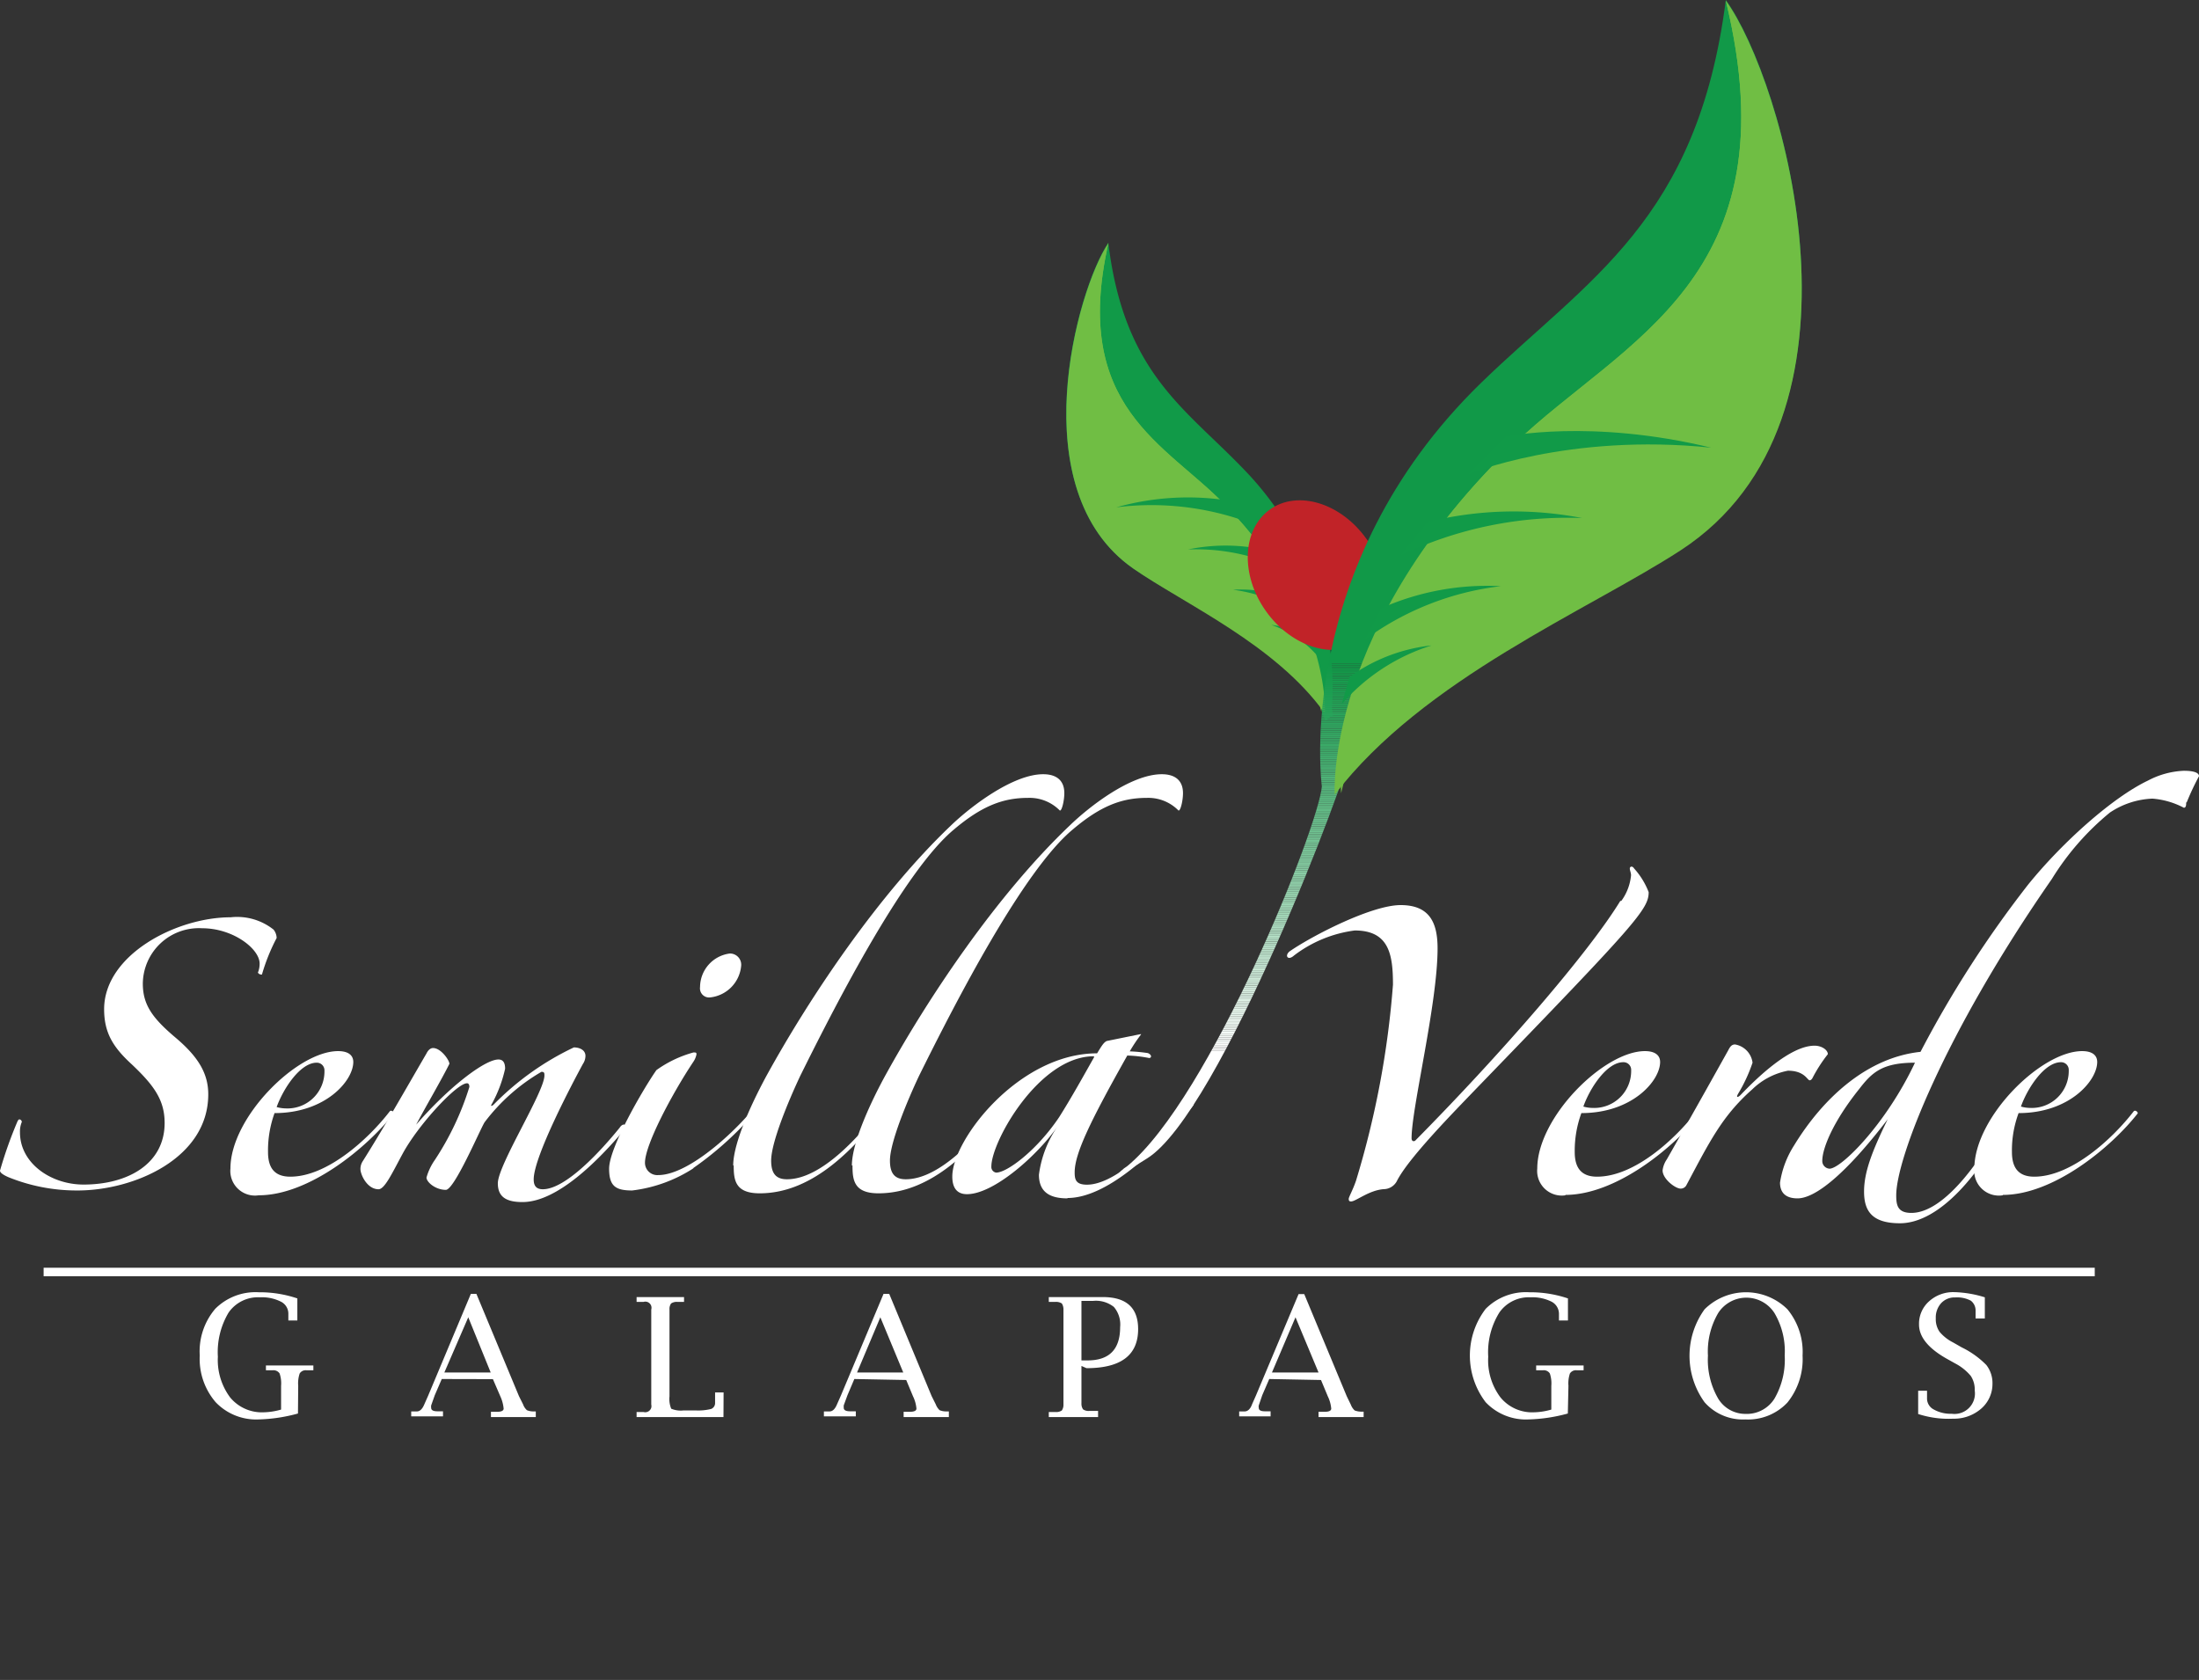 <svg xmlns="http://www.w3.org/2000/svg" xmlns:xlink="http://www.w3.org/1999/xlink" viewBox="0 0 178.45 136.33"><rect x="0" y="0" width="178.45" height="136.33" fill="#333333" stroke="none"/><defs><style>.cls-1{fill:none;}.cls-2,.cls-4{fill:#119a48;}.cls-3{fill:#70be44;}.cls-3,.cls-4{fill-rule:evenodd;}.cls-5{fill:#c12328;}.cls-6{fill:#fff;}.cls-7{clip-path:url(#clip-path);}.cls-8{clip-path:url(#clip-path-2);}.cls-9{fill:#119948;}.cls-10{fill:#129948;}.cls-11{fill:#129949;}.cls-12{fill:#139a49;}.cls-13{fill:#139a4a;}.cls-14{fill:#149a4a;}.cls-15{fill:#159b4b;}.cls-16{fill:#169b4c;}.cls-17{fill:#179c4d;}.cls-18{fill:#189c4d;}.cls-19{fill:#199c4e;}.cls-20{fill:#199d4f;}.cls-21{fill:#1a9d4f;}.cls-22{fill:#1b9d50;}.cls-23{fill:#1c9e50;}.cls-24{fill:#1d9e51;}.cls-25{fill:#1d9e52;}.cls-26{fill:#1e9f52;}.cls-27{fill:#1f9f53;}.cls-28{fill:#209f54;}.cls-29{fill:#21a054;}.cls-30{fill:#22a055;}.cls-31{fill:#23a155;}.cls-32{fill:#23a156;}.cls-33{fill:#24a157;}.cls-34{fill:#25a257;}.cls-35{fill:#26a258;}.cls-36{fill:#27a259;}.cls-37{fill:#28a359;}.cls-38{fill:#29a35a;}.cls-39{fill:#29a35b;}.cls-40{fill:#2aa45b;}.cls-41{fill:#2ba45c;}.cls-42{fill:#2ca55d;}.cls-43{fill:#2da55e;}.cls-44{fill:#2ea55e;}.cls-45{fill:#2fa65f;}.cls-46{fill:#30a660;}.cls-47{fill:#31a760;}.cls-48{fill:#32a761;}.cls-49{fill:#32a762;}.cls-50{fill:#33a862;}.cls-51{fill:#34a863;}.cls-52{fill:#35a964;}.cls-53{fill:#36a965;}.cls-54{fill:#37a965;}.cls-55{fill:#38aa66;}.cls-56{fill:#39aa67;}.cls-57{fill:#3aaa67;}.cls-58{fill:#3bab68;}.cls-59{fill:#3cab69;}.cls-60{fill:#3dac6a;}.cls-61{fill:#3eac6a;}.cls-62{fill:#3eac6b;}.cls-63{fill:#3fad6c;}.cls-64{fill:#40ad6c;}.cls-65{fill:#41ae6d;}.cls-66{fill:#42ae6e;}.cls-67{fill:#43af6f;}.cls-68{fill:#44af6f;}.cls-69{fill:#45af70;}.cls-70{fill:#46b071;}.cls-71{fill:#47b072;}.cls-72{fill:#48b172;}.cls-73{fill:#49b173;}.cls-74{fill:#4ab174;}.cls-75{fill:#4bb275;}.cls-76{fill:#4cb275;}.cls-77{fill:#4db376;}.cls-78{fill:#4eb377;}.cls-79{fill:#4fb378;}.cls-80{fill:#50b478;}.cls-81{fill:#51b479;}.cls-82{fill:#52b57a;}.cls-83{fill:#53b57b;}.cls-84{fill:#54b67b;}.cls-85{fill:#55b67c;}.cls-86{fill:#56b67d;}.cls-87{fill:#57b77e;}.cls-88{fill:#58b77e;}.cls-89{fill:#59b87f;}.cls-90{fill:#5ab880;}.cls-91{fill:#5bb981;}.cls-92{fill:#5cb981;}.cls-93{fill:#5db982;}.cls-94{fill:#5eba83;}.cls-95{fill:#5fba84;}.cls-96{fill:#60bb84;}.cls-97{fill:#61bb85;}.cls-98{fill:#62bc86;}.cls-99{fill:#63bc87;}.cls-100{fill:#64bc87;}.cls-101{fill:#65bd88;}.cls-102{fill:#66bd89;}.cls-103{fill:#67be8a;}.cls-104{fill:#68be8b;}.cls-105{fill:#69bf8b;}.cls-106{fill:#6abf8c;}.cls-107{fill:#6bbf8d;}.cls-108{fill:#6cc08e;}.cls-109{fill:#6dc08e;}.cls-110{fill:#6ec18f;}.cls-111{fill:#6fc190;}.cls-112{fill:#70c291;}.cls-113{fill:#71c292;}.cls-114{fill:#72c292;}.cls-115{fill:#73c393;}.cls-116{fill:#74c394;}.cls-117{fill:#75c495;}.cls-118{fill:#76c496;}.cls-119{fill:#77c596;}.cls-120{fill:#78c597;}.cls-121{fill:#79c698;}.cls-122{fill:#7ac699;}.cls-123{fill:#7bc699;}.cls-124{fill:#7cc79a;}.cls-125{fill:#7dc79b;}.cls-126{fill:#7ec89c;}.cls-127{fill:#7fc89d;}.cls-128{fill:#80c99d;}.cls-129{fill:#81c99e;}.cls-130{fill:#82ca9f;}.cls-131{fill:#83caa0;}.cls-132{fill:#84caa1;}.cls-133{fill:#85cba1;}.cls-134{fill:#86cba2;}.cls-135{fill:#87cca3;}.cls-136{fill:#88cca4;}.cls-137{fill:#8acda5;}.cls-138{fill:#8bcda5;}.cls-139{fill:#8ccea6;}.cls-140{fill:#8dcea7;}.cls-141{fill:#8ecea8;}.cls-142{fill:#8fcfa9;}.cls-143{fill:#90cfa9;}.cls-144{fill:#91d0aa;}.cls-145{fill:#92d0ab;}.cls-146{fill:#93d1ac;}.cls-147{fill:#94d1ad;}.cls-148{fill:#95d2ae;}.cls-149{fill:#96d2ae;}.cls-150{fill:#97d3af;}.cls-151{fill:#98d3b0;}.cls-152{fill:#99d3b1;}.cls-153{fill:#9ad4b2;}.cls-154{fill:#9bd4b2;}.cls-155{fill:#9cd5b3;}.cls-156{fill:#9ed5b4;}.cls-157{fill:#9fd6b5;}.cls-158{fill:#a0d6b6;}.cls-159{fill:#a1d7b7;}.cls-160{fill:#a2d7b7;}.cls-161{fill:#a3d8b8;}.cls-162{fill:#a4d8b9;}.cls-163{fill:#a5d8ba;}.cls-164{fill:#a6d9bb;}.cls-165{fill:#a7d9bb;}.cls-166{fill:#a8dabc;}.cls-167{fill:#a9dabd;}.cls-168{fill:#aadbbe;}.cls-169{fill:#abdbbf;}.cls-170{fill:#acdcc0;}.cls-171{fill:#aedcc0;}.cls-172{fill:#afddc1;}.cls-173{fill:#b0ddc2;}.cls-174{fill:#b1ddc3;}.cls-175{fill:#b2dec4;}.cls-176{fill:#b3dec5;}.cls-177{fill:#b4dfc5;}.cls-178{fill:#b5dfc6;}.cls-179{fill:#b6e0c7;}.cls-180{fill:#b7e0c8;}.cls-181{fill:#b8e1c9;}.cls-182{fill:#b9e1ca;}.cls-183{fill:#bbe2ca;}.cls-184{fill:#bce2cb;}.cls-185{fill:#bde3cc;}.cls-186{fill:#bee3cd;}.cls-187{fill:#bfe4ce;}.cls-188{fill:#c0e4cf;}.cls-189{fill:#c1e4cf;}.cls-190{fill:#c2e5d0;}.cls-191{fill:#c3e5d1;}.cls-192{fill:#c4e6d2;}.cls-193{fill:#c5e6d3;}.cls-194{fill:#c6e7d4;}.cls-195{fill:#c8e7d4;}.cls-196{fill:#c9e8d5;}.cls-197{fill:#cae8d6;}.cls-198{fill:#cbe9d7;}.cls-199{fill:#cce9d8;}.cls-200{fill:#cdead9;}.cls-201{fill:#ceead9;}.cls-202{fill:#cfebda;}.cls-203{fill:#d0ebdb;}.cls-204{fill:#d1ebdc;}.cls-205{fill:#d3ecdd;}.cls-206{fill:#d4ecde;}.cls-207{fill:#d5eddf;}.cls-208{fill:#d6eddf;}.cls-209{fill:#d7eee0;}.cls-210{fill:#d8eee1;}.cls-211{fill:#d9efe2;}.cls-212{fill:#daefe3;}.cls-213{fill:#dbf0e4;}.cls-214{fill:#dcf0e4;}.cls-215{fill:#def1e5;}.cls-216{fill:#dff1e6;}.cls-217{fill:#e0f2e7;}.cls-218{fill:#e1f2e8;}.cls-219{fill:#e2f3e9;}.cls-220{fill:#e3f3ea;}.cls-221{fill:#e4f4ea;}.cls-222{fill:#e5f4eb;}.cls-223{fill:#e6f4ec;}.cls-224{fill:#e8f5ed;}.cls-225{fill:#e9f5ee;}.cls-226{fill:#eaf6ef;}.cls-227{fill:#ebf6f0;}.cls-228{fill:#ecf7f0;}.cls-229{fill:#edf7f1;}.cls-230{fill:#eef8f2;}.cls-231{fill:#eff8f3;}.cls-232{fill:#f0f9f4;}.cls-233{fill:#f2f9f5;}.cls-234{fill:#f3faf6;}.cls-235{fill:#f4faf6;}.cls-236{fill:#f5fbf7;}.cls-237{fill:#f6fbf8;}.cls-238{fill:#f7fcf9;}.cls-239{fill:#f8fcfa;}.cls-240{fill:#f9fdfb;}.cls-241{fill:#fbfdfc;}.cls-242{fill:#fcfefc;}.cls-243{fill:#fdfefd;}.cls-244{fill:#fefffe;}</style><clipPath id="clip-path"><path class="cls-1" d="M120.19,31.07C104.84,46,107.27,63.82,107.27,63.82,107,67.1,98.2,89.11,91.47,94.64A2.82,2.82,0,0,0,91,95c-.49.43-.82.86,2.1-1,5.91-3.7,16.39-31.2,16.53-33.18,7.56-6.52,20.53-12.21,26.73-16.25C152.86,33.9,144.67,6.35,140.05,0c-2.29,17.91-11.19,22.65-19.86,31.07"/></clipPath><clipPath id="clip-path-2"><rect class="cls-1" x="90.19" width="62.67" height="95.87"/></clipPath></defs><g id="Capa_1" data-name="Capa 1"><path class="cls-2" d="M108.2,58.07a4.14,4.14,0,0,1-.11-.6,25.44,25.44,0,0,0-7.15-19.38c-4.79-5-9.71-7.78-11-18.38-2.56,3.76-7.08,20.06,2,26.4,3.43,2.38,10.6,5.75,14.79,9.61a19.86,19.86,0,0,0,.83,2.79,2.12,2.12,0,0,1,.59-.44"/><path class="cls-3" d="M107.52,57.83S108,49.76,99.43,41c-4.82-5-12.52-7.9-9.48-21.27-2.56,3.76-7.08,20.06,2,26.4,4.17,2.9,11.53,6.15,15.53,11.72"/><path class="cls-3" d="M107.23,57.78s.74-8-7.8-16.8c-4.82-5-12.52-7.9-9.48-21.27-5.08,13.09,8,20.35,10.6,23.13,2.79,3,5.07,7.78,6.68,14.94"/><path class="cls-4" d="M107.19,53.52l-.34-1.3a7.38,7.38,0,0,0-3.69-1.51,8.76,8.76,0,0,1,4,2.81"/><path class="cls-4" d="M106.15,50.41l-.73-1.49a10.9,10.9,0,0,0-5.36-1.06,12.46,12.46,0,0,1,6.09,2.55"/><path class="cls-4" d="M104.52,46.35l-1.18-1.56a14.94,14.94,0,0,0-6.93-.2,16.57,16.57,0,0,1,8.11,1.76"/><path class="cls-4" d="M101.49,42.45l-1.68-1.81a21.46,21.46,0,0,0-9.22.53,22.9,22.9,0,0,1,10.9,1.28"/><path class="cls-5" d="M110.58,52c-2.26,1.61-5.78.52-7.86-2.42s-1.92-6.62.33-8.23,5.77-.54,7.85,2.4,1.93,6.63-.32,8.25"/><path class="cls-6" d="M21.27,79.08a.32.32,0,0,1-.34-.15,1.94,1.94,0,0,0,.14-.73c0-1.2-2.15-2.87-4.66-2.87a4.55,4.55,0,0,0-4.82,4.49c0,1.73.79,2.81,2.66,4.39s2.65,2.93,2.65,4.6c0,5.18-6,7.8-10.61,7.8A14.77,14.77,0,0,1,.68,95.53C.34,95.38,0,95.19,0,95a34.23,34.23,0,0,1,1.42-4c.05-.1.1-.16.15-.16a.22.22,0,0,1,.2.21,2,2,0,0,0-.15.84c0,2.51,2.51,4.24,5.16,4.24,3.59,0,6.58-1.68,6.58-5,0-1.87-.88-3.06-2.65-4.74C9.19,85,8.45,83.83,8.45,81.9c0-4.4,5.84-7.46,10.27-7.46a4.75,4.75,0,0,1,3.48,1,1.14,1.14,0,0,1,.25.68,15.79,15.79,0,0,0-1.18,2.92"/><path class="cls-6" d="M21,97a2,2,0,0,1-2.3-2.17c0-4.15,5.4-9.53,8.74-9.53.89,0,1.23.39,1.23.88,0,1.53-2.26,4.15-6.39,4.15a8.9,8.9,0,0,0-.53,3.16c0,1.29.53,2,1.81,2,3,0,6.34-3.06,8.06-5.29.09-.15.35,0,.35.15C29.72,93.21,25.05,97,21,97M25.7,86.24c-1.33,0-2.7,2.08-3.25,3.6a2.87,2.87,0,0,0,.74.11,3,3,0,0,0,3.14-3.06.62.62,0,0,0-.63-.65"/><path class="cls-6" d="M42.4,97.55c-1.28,0-2-.39-2-1.52,0-1.49,3.78-7.42,3.78-8.75,0-.19,0-.3-.24-.3a15.58,15.58,0,0,0-4.62,4.1c-.39.64-2.45,5.48-3.14,5.48-.84,0-1.57-.63-1.57-1a4.68,4.68,0,0,1,.68-1.43,23.21,23.21,0,0,0,2.8-5.92c0-.24-.1-.3-.19-.3-.84,0-4,3.41-5.26,5.78-.83,1.54-1.43,2.82-1.92,2.82-.93,0-1.47-1.19-1.47-1.64a1.15,1.15,0,0,1,.19-.64c1.77-2.81,3.5-5.87,5.17-8.74.14-.29.34-.44.53-.44.65,0,1.33,1,1.33,1.28-.64,1.29-1.86,3.36-2.7,4.94,2.6-3,5.55-5.29,6.68-5.29.4,0,.54.3.54.75a10.71,10.71,0,0,1-1.08,2.86c-.15.24.05.15.15.05A22.67,22.67,0,0,1,46.57,85c.45,0,.94.2.94.69a1.18,1.18,0,0,1-.2.64c-.78,1.43-4,7.51-4,9.38,0,.45.15.8.74.8,1.86,0,4.72-3.12,6.24-5,.24-.39.69-.34.3.26C48.69,94,45.3,97.55,42.4,97.55"/><path class="cls-6" d="M56.3,94.79a11.68,11.68,0,0,1-5,1.82c-1.33,0-1.87-.34-1.87-1.77,0-1.73,2.8-6.52,3.84-8a9.42,9.42,0,0,1,3-1.43c.2,0,.25,0,.25.15a1.6,1.6,0,0,1-.25.6c-1.77,2.66-3.93,6.76-3.93,8.2a1,1,0,0,0,1.08,1c2.61,0,6.78-4,8.26-6.08.34-.34.34-.1.2.25a26.9,26.9,0,0,1-5.66,5.29m1.43-13.88a.74.74,0,0,1-.84-.84,2.76,2.76,0,0,1,2.41-2.72.91.91,0,0,1,.93.94,2.83,2.83,0,0,1-2.5,2.62"/><path class="cls-6" d="M59.5,94.59c0-2,1.77-5.58,2.74-7.36,3.6-6.52,9.1-14.67,14.89-20.2,1.63-1.58,5.07-4.2,7.52-4.2,1.19,0,1.72.6,1.72,1.53,0,.69-.24,1.58-.39,1.39a3.44,3.44,0,0,0-2.56-1c-2,0-3.73.64-6,2.56-4,3.32-9.43,13.84-12.48,20-1,2.12-2.36,5.43-2.36,6.87,0,1,.35,1.52,1.28,1.52,2.8,0,5.9-3.5,7.72-5.88.44-.43.48,0,.24.21-2.36,3-5.75,6.81-10.17,6.81-2,0-2.11-1.08-2.11-2.27"/><path class="cls-6" d="M69.13,94.59c0-2,1.76-5.58,2.74-7.36,3.6-6.52,9.1-14.67,14.9-20.2,1.62-1.58,5-4.2,7.51-4.2,1.18,0,1.72.6,1.72,1.53,0,.69-.24,1.58-.39,1.39a3.43,3.43,0,0,0-2.55-1c-2,0-3.74.64-6,2.56-4,3.32-9.43,13.84-12.48,20-1,2.12-2.36,5.43-2.36,6.87,0,1,.35,1.52,1.28,1.52,2.8,0,5.9-3.5,7.72-5.88.44-.43.49,0,.24.21-2.35,3-5.74,6.81-10.17,6.81-2,0-2.11-1.08-2.11-2.27"/><path class="cls-6" d="M86.62,97.25c-1.33,0-2.31-.44-2.31-1.92a8.87,8.87,0,0,1,1.57-4c-1.62,2.37-5.21,5.58-7.41,5.58-.94,0-1.19-.69-1.19-1.43,0-3,5.41-10,11.75-10,.39-.64.54-.88.78-1l2.71-.55.09,0a12.31,12.31,0,0,0-.93,1.39,13.34,13.34,0,0,1,1.47.14c.35.15.3.4.1.4a10.54,10.54,0,0,0-1.77-.2c-3,5.33-4.27,7.95-4.27,9.48,0,.59.1,1,1,1,2.06,0,5.16-2.62,8.36-6.62.14-.2.29,0,.29.15-3.24,4.15-7.22,7.55-10.22,7.55m2.11-11.5c-4.42,0-8.3,6.91-8.3,8.94a.46.46,0,0,0,.39.5c.88,0,3.29-1.79,5.11-4.5,1-1.58,2.07-3.51,2.85-4.89Z"/><path class="cls-6" d="M131.57,73.11a4.18,4.18,0,0,0,.79-2.08c0-.2-.1-.39-.1-.55s.2-.24.35,0a6.16,6.16,0,0,1,1.18,1.92c0,1.38-1,2.52-13.86,15.81-1.92,2-5.65,5.78-6.58,7.65a1.22,1.22,0,0,1-1,.64c-1.23.06-2.31,1-2.71,1-.15,0-.19-.06-.19-.21s.34-.73.59-1.47a73.47,73.47,0,0,0,3-15.91c0-2.42-.3-4.4-3.1-4.4A10.29,10.29,0,0,0,105,77.55c-.49.44-.78,0-.34-.35,1.92-1.32,6.68-3.75,9-3.75s3,1.38,3,3.51c0,4.49-2.11,12.94-2.11,15.41,0,.29.24.29.35.14,6.92-7,14-15.16,16.59-19.4"/><path class="cls-6" d="M127.05,97a2,2,0,0,1-2.3-2.17c0-4.15,5.4-9.53,8.74-9.53.88,0,1.23.39,1.23.88,0,1.53-2.26,4.15-6.39,4.15a8.87,8.87,0,0,0-.54,3.16c0,1.29.54,2,1.81,2,3.05,0,6.35-3.06,8.07-5.29.1-.15.34,0,.34.15-2.21,2.82-6.88,6.62-11,6.62m4.72-10.77c-1.33,0-2.7,2.08-3.24,3.6a2.74,2.74,0,0,0,.74.11,3,3,0,0,0,3.14-3.06.62.62,0,0,0-.64-.65"/><path class="cls-6" d="M147.05,87.53a.25.25,0,0,1-.19.14c-.2,0-.4-.78-1.77-.78a5.69,5.69,0,0,0-2.9,1.52c-2.46,2.17-3.49,4.31-5.36,7.81a.53.53,0,0,1-.44.24c-.44,0-1.47-.79-1.47-1.48a2,2,0,0,1,.34-.89c2.11-3.7,4.37-7.75,5-8.88.15-.3.29-.45.54-.45a1.72,1.72,0,0,1,1.42,1.48,12.74,12.74,0,0,1-1.17,2.52c-.2.35,0,.3.2.1,1.27-1.33,4-4,6-4,.59,0,1.08.35,1.08.69a12.11,12.11,0,0,0-1.28,2"/><path class="cls-6" d="M177.41,65.11c0,.19,0,.44-.19.44a6.56,6.56,0,0,0-2.55-.74,6.68,6.68,0,0,0-3.45,1.13,21.59,21.59,0,0,0-4.71,5.39C157.71,84,153.88,94.05,153.88,97c0,.79.1,1.43,1.23,1.43,2.75,0,5.94-4.59,7.71-8.2.15-.24.59-.19.29.25-2.31,4.8-5.74,8.79-8.93,8.79-2.27,0-2.91-1-2.91-2.57s.64-3.26,1.92-5.87c-3.44,4.49-5.89,6.42-7.32,6.42-1,0-1.42-.5-1.42-1.28a7.78,7.78,0,0,1,1.13-3c2.41-3.95,6-7.16,10.27-7.61a88.81,88.81,0,0,1,8.74-13.58c2.76-3.41,6.83-7.06,9.73-8.44a6.81,6.81,0,0,1,2.9-.79c.79,0,1.23.15,1.23.44a21.57,21.57,0,0,0-1,2.13M150.88,88.37c-2.06,2.56-3,4.78-3,5.83a.62.62,0,0,0,.59.64c.94,0,4.58-3.61,6.93-8.6-2.65,0-3.49.79-4.52,2.13"/><path class="cls-6" d="M162.53,97a2,2,0,0,1-2.31-2.17c0-4.15,5.4-9.53,8.75-9.53.88,0,1.22.39,1.22.88,0,1.53-2.26,4.15-6.38,4.15a8.65,8.65,0,0,0-.54,3.16c0,1.29.54,2,1.81,2,3,0,6.34-3.06,8.06-5.29.1-.15.34,0,.34.15-2.21,2.82-6.87,6.62-10.95,6.62m4.72-10.77c-1.33,0-2.71,2.08-3.25,3.6a2.81,2.81,0,0,0,.74.11,3,3,0,0,0,3.14-3.06.62.62,0,0,0-.63-.65"/><g class="cls-7"><g class="cls-8"><rect class="cls-9" x="90.19" width="62.67" height="53.87"/><rect class="cls-9" x="90.19" y="53.87" width="62.67" height="0.13"/><rect class="cls-10" x="90.19" y="54" width="62.67" height="0.13"/><rect class="cls-11" x="90.19" y="54.14" width="62.67" height="0.13"/><rect class="cls-12" x="90.19" y="54.27" width="62.67" height="0.13"/><rect class="cls-13" x="90.19" y="54.4" width="62.67" height="0.13"/><rect class="cls-14" x="90.19" y="54.53" width="62.67" height="0.13"/><rect class="cls-15" x="90.19" y="54.66" width="62.67" height="0.13"/><rect class="cls-16" x="90.19" y="54.79" width="62.67" height="0.13"/><rect class="cls-16" x="90.19" y="54.93" width="62.67" height="0.13"/><rect class="cls-17" x="90.19" y="55.06" width="62.67" height="0.13"/><rect class="cls-18" x="90.19" y="55.19" width="62.67" height="0.13"/><rect class="cls-19" x="90.19" y="55.32" width="62.67" height="0.13"/><rect class="cls-20" x="90.19" y="55.45" width="62.67" height="0.13"/><rect class="cls-21" x="90.19" y="55.59" width="62.67" height="0.13"/><rect class="cls-22" x="90.19" y="55.72" width="62.67" height="0.13"/><rect class="cls-23" x="90.19" y="55.85" width="62.67" height="0.13"/><rect class="cls-24" x="90.19" y="55.98" width="62.67" height="0.13"/><rect class="cls-25" x="90.19" y="56.11" width="62.67" height="0.13"/><rect class="cls-26" x="90.19" y="56.25" width="62.67" height="0.13"/><rect class="cls-27" x="90.19" y="56.38" width="62.67" height="0.13"/><rect class="cls-28" x="90.19" y="56.51" width="62.67" height="0.13"/><rect class="cls-29" x="90.19" y="56.64" width="62.67" height="0.13"/><rect class="cls-30" x="90.19" y="56.77" width="62.67" height="0.13"/><rect class="cls-31" x="90.19" y="56.9" width="62.67" height="0.13"/><rect class="cls-32" x="90.19" y="57.04" width="62.67" height="0.13"/><rect class="cls-33" x="90.19" y="57.17" width="62.67" height="0.13"/><rect class="cls-34" x="90.19" y="57.3" width="62.67" height="0.13"/><rect class="cls-35" x="90.19" y="57.43" width="62.67" height="0.13"/><rect class="cls-36" x="90.19" y="57.56" width="62.67" height="0.13"/><rect class="cls-37" x="90.19" y="57.7" width="62.67" height="0.13"/><rect class="cls-38" x="90.19" y="57.83" width="62.67" height="0.13"/><rect class="cls-39" x="90.19" y="57.96" width="62.67" height="0.13"/><rect class="cls-40" x="90.19" y="58.09" width="62.67" height="0.13"/><rect class="cls-41" x="90.19" y="58.22" width="62.67" height="0.13"/><rect class="cls-42" x="90.19" y="58.35" width="62.67" height="0.13"/><rect class="cls-43" x="90.19" y="58.49" width="62.67" height="0.13"/><rect class="cls-44" x="90.19" y="58.62" width="62.67" height="0.13"/><rect class="cls-45" x="90.19" y="58.75" width="62.67" height="0.13"/><rect class="cls-46" x="90.19" y="58.88" width="62.67" height="0.13"/><rect class="cls-47" x="90.19" y="59.01" width="62.67" height="0.13"/><rect class="cls-48" x="90.19" y="59.15" width="62.67" height="0.13"/><rect class="cls-49" x="90.19" y="59.28" width="62.67" height="0.13"/><rect class="cls-50" x="90.19" y="59.41" width="62.67" height="0.13"/><rect class="cls-51" x="90.19" y="59.54" width="62.67" height="0.13"/><rect class="cls-52" x="90.19" y="59.67" width="62.67" height="0.13"/><rect class="cls-53" x="90.19" y="59.8" width="62.67" height="0.13"/><rect class="cls-54" x="90.19" y="59.94" width="62.67" height="0.13"/><rect class="cls-55" x="90.19" y="60.07" width="62.67" height="0.13"/><rect class="cls-56" x="90.19" y="60.2" width="62.67" height="0.13"/><rect class="cls-57" x="90.19" y="60.33" width="62.67" height="0.13"/><rect class="cls-58" x="90.19" y="60.46" width="62.67" height="0.13"/><rect class="cls-59" x="90.19" y="60.6" width="62.67" height="0.13"/><rect class="cls-60" x="90.19" y="60.73" width="62.67" height="0.13"/><rect class="cls-61" x="90.19" y="60.86" width="62.67" height="0.13"/><rect class="cls-62" x="90.19" y="60.99" width="62.67" height="0.13"/><rect class="cls-63" x="90.19" y="61.12" width="62.67" height="0.13"/><rect class="cls-64" x="90.19" y="61.26" width="62.67" height="0.13"/><rect class="cls-65" x="90.19" y="61.39" width="62.67" height="0.13"/><rect class="cls-66" x="90.19" y="61.52" width="62.67" height="0.13"/><rect class="cls-67" x="90.19" y="61.65" width="62.67" height="0.13"/><rect class="cls-68" x="90.19" y="61.78" width="62.67" height="0.13"/><rect class="cls-69" x="90.19" y="61.91" width="62.67" height="0.13"/><rect class="cls-70" x="90.19" y="62.05" width="62.67" height="0.13"/><rect class="cls-71" x="90.19" y="62.18" width="62.67" height="0.13"/><rect class="cls-72" x="90.19" y="62.31" width="62.67" height="0.13"/><rect class="cls-73" x="90.19" y="62.44" width="62.67" height="0.13"/><rect class="cls-74" x="90.19" y="62.57" width="62.67" height="0.13"/><rect class="cls-75" x="90.19" y="62.71" width="62.67" height="0.13"/><rect class="cls-76" x="90.19" y="62.84" width="62.67" height="0.13"/><rect class="cls-77" x="90.19" y="62.97" width="62.67" height="0.13"/><rect class="cls-78" x="90.19" y="63.1" width="62.67" height="0.13"/><rect class="cls-79" x="90.19" y="63.23" width="62.67" height="0.13"/><rect class="cls-80" x="90.19" y="63.36" width="62.67" height="0.13"/><rect class="cls-81" x="90.19" y="63.5" width="62.67" height="0.13"/><rect class="cls-82" x="90.19" y="63.63" width="62.67" height="0.13"/><rect class="cls-83" x="90.19" y="63.76" width="62.67" height="0.13"/><rect class="cls-84" x="90.19" y="63.89" width="62.67" height="0.13"/><rect class="cls-85" x="90.19" y="64.02" width="62.67" height="0.13"/><rect class="cls-86" x="90.19" y="64.16" width="62.67" height="0.13"/><rect class="cls-87" x="90.19" y="64.29" width="62.67" height="0.13"/><rect class="cls-88" x="90.19" y="64.42" width="62.67" height="0.13"/><rect class="cls-89" x="90.19" y="64.55" width="62.67" height="0.13"/><rect class="cls-90" x="90.19" y="64.68" width="62.67" height="0.13"/><rect class="cls-91" x="90.19" y="64.81" width="62.67" height="0.13"/><rect class="cls-92" x="90.19" y="64.95" width="62.67" height="0.13"/><rect class="cls-93" x="90.19" y="65.08" width="62.67" height="0.13"/><rect class="cls-94" x="90.19" y="65.21" width="62.67" height="0.13"/><rect class="cls-95" x="90.19" y="65.34" width="62.67" height="0.13"/><rect class="cls-96" x="90.19" y="65.47" width="62.67" height="0.13"/><rect class="cls-97" x="90.19" y="65.61" width="62.67" height="0.13"/><rect class="cls-98" x="90.19" y="65.74" width="62.67" height="0.13"/><rect class="cls-99" x="90.19" y="65.87" width="62.67" height="0.13"/><rect class="cls-100" x="90.19" y="66" width="62.67" height="0.13"/><rect class="cls-101" x="90.19" y="66.13" width="62.67" height="0.13"/><rect class="cls-102" x="90.19" y="66.26" width="62.67" height="0.13"/><rect class="cls-103" x="90.19" y="66.4" width="62.67" height="0.13"/><rect class="cls-104" x="90.19" y="66.53" width="62.67" height="0.13"/><rect class="cls-105" x="90.19" y="66.66" width="62.67" height="0.13"/><rect class="cls-106" x="90.19" y="66.79" width="62.67" height="0.13"/><rect class="cls-107" x="90.19" y="66.92" width="62.67" height="0.13"/><rect class="cls-108" x="90.19" y="67.06" width="62.67" height="0.13"/><rect class="cls-109" x="90.19" y="67.19" width="62.67" height="0.13"/><rect class="cls-110" x="90.19" y="67.32" width="62.67" height="0.13"/><rect class="cls-111" x="90.19" y="67.45" width="62.67" height="0.13"/><rect class="cls-112" x="90.19" y="67.58" width="62.67" height="0.13"/><rect class="cls-113" x="90.19" y="67.72" width="62.67" height="0.13"/><rect class="cls-114" x="90.19" y="67.85" width="62.67" height="0.13"/><rect class="cls-115" x="90.19" y="67.98" width="62.67" height="0.13"/><rect class="cls-116" x="90.19" y="68.11" width="62.67" height="0.13"/><rect class="cls-117" x="90.19" y="68.24" width="62.67" height="0.13"/><rect class="cls-118" x="90.19" y="68.37" width="62.67" height="0.13"/><rect class="cls-119" x="90.19" y="68.51" width="62.67" height="0.13"/><rect class="cls-120" x="90.19" y="68.64" width="62.67" height="0.13"/><rect class="cls-121" x="90.19" y="68.77" width="62.67" height="0.13"/><rect class="cls-122" x="90.19" y="68.9" width="62.67" height="0.13"/><rect class="cls-123" x="90.19" y="69.03" width="62.67" height="0.13"/><rect class="cls-124" x="90.19" y="69.17" width="62.67" height="0.13"/><rect class="cls-125" x="90.19" y="69.3" width="62.67" height="0.13"/><rect class="cls-126" x="90.19" y="69.43" width="62.67" height="0.13"/><rect class="cls-127" x="90.19" y="69.56" width="62.67" height="0.13"/><rect class="cls-128" x="90.19" y="69.69" width="62.67" height="0.13"/><rect class="cls-129" x="90.19" y="69.82" width="62.67" height="0.13"/><rect class="cls-130" x="90.19" y="69.96" width="62.67" height="0.13"/><rect class="cls-131" x="90.19" y="70.09" width="62.67" height="0.13"/><rect class="cls-132" x="90.19" y="70.22" width="62.67" height="0.13"/><rect class="cls-133" x="90.19" y="70.35" width="62.67" height="0.13"/><rect class="cls-134" x="90.19" y="70.48" width="62.67" height="0.13"/><rect class="cls-135" x="90.19" y="70.62" width="62.67" height="0.13"/><rect class="cls-136" x="90.19" y="70.75" width="62.67" height="0.13"/><rect class="cls-137" x="90.19" y="70.88" width="62.67" height="0.13"/><rect class="cls-138" x="90.19" y="71.01" width="62.67" height="0.13"/><rect class="cls-139" x="90.19" y="71.14" width="62.67" height="0.13"/><rect class="cls-140" x="90.19" y="71.27" width="62.67" height="0.13"/><rect class="cls-141" x="90.19" y="71.41" width="62.67" height="0.13"/><rect class="cls-142" x="90.19" y="71.54" width="62.67" height="0.13"/><rect class="cls-143" x="90.19" y="71.67" width="62.67" height="0.13"/><rect class="cls-144" x="90.19" y="71.8" width="62.67" height="0.13"/><rect class="cls-145" x="90.19" y="71.93" width="62.67" height="0.13"/><rect class="cls-146" x="90.19" y="72.07" width="62.67" height="0.13"/><rect class="cls-147" x="90.19" y="72.2" width="62.67" height="0.13"/><rect class="cls-148" x="90.19" y="72.33" width="62.67" height="0.13"/><rect class="cls-149" x="90.19" y="72.46" width="62.67" height="0.13"/><rect class="cls-150" x="90.19" y="72.59" width="62.67" height="0.13"/><rect class="cls-151" x="90.19" y="72.72" width="62.67" height="0.13"/><rect class="cls-152" x="90.19" y="72.86" width="62.67" height="0.13"/><rect class="cls-153" x="90.19" y="72.99" width="62.67" height="0.13"/><rect class="cls-154" x="90.19" y="73.12" width="62.67" height="0.13"/><rect class="cls-155" x="90.19" y="73.25" width="62.67" height="0.13"/><rect class="cls-156" x="90.19" y="73.38" width="62.67" height="0.13"/><rect class="cls-157" x="90.19" y="73.52" width="62.67" height="0.13"/><rect class="cls-158" x="90.19" y="73.65" width="62.67" height="0.13"/><rect class="cls-159" x="90.19" y="73.78" width="62.67" height="0.13"/><rect class="cls-160" x="90.19" y="73.91" width="62.67" height="0.13"/><rect class="cls-161" x="90.19" y="74.04" width="62.67" height="0.13"/><rect class="cls-162" x="90.19" y="74.18" width="62.67" height="0.13"/><rect class="cls-163" x="90.19" y="74.31" width="62.67" height="0.13"/><rect class="cls-164" x="90.19" y="74.44" width="62.67" height="0.13"/><rect class="cls-165" x="90.19" y="74.57" width="62.67" height="0.13"/><rect class="cls-166" x="90.19" y="74.7" width="62.67" height="0.13"/><rect class="cls-167" x="90.19" y="74.83" width="62.67" height="0.13"/><rect class="cls-168" x="90.19" y="74.97" width="62.67" height="0.13"/><rect class="cls-169" x="90.19" y="75.1" width="62.67" height="0.13"/><rect class="cls-170" x="90.19" y="75.23" width="62.67" height="0.13"/><rect class="cls-171" x="90.19" y="75.36" width="62.67" height="0.13"/><rect class="cls-172" x="90.19" y="75.49" width="62.67" height="0.13"/><rect class="cls-173" x="90.19" y="75.63" width="62.67" height="0.13"/><rect class="cls-174" x="90.19" y="75.76" width="62.67" height="0.13"/><rect class="cls-175" x="90.19" y="75.89" width="62.67" height="0.13"/><rect class="cls-176" x="90.19" y="76.02" width="62.67" height="0.13"/><rect class="cls-177" x="90.19" y="76.15" width="62.67" height="0.13"/><rect class="cls-178" x="90.19" y="76.28" width="62.67" height="0.13"/><rect class="cls-179" x="90.19" y="76.42" width="62.67" height="0.13"/><rect class="cls-180" x="90.19" y="76.55" width="62.67" height="0.13"/><rect class="cls-181" x="90.19" y="76.68" width="62.67" height="0.13"/><rect class="cls-182" x="90.19" y="76.81" width="62.67" height="0.13"/><rect class="cls-183" x="90.19" y="76.94" width="62.67" height="0.13"/><rect class="cls-184" x="90.19" y="77.08" width="62.67" height="0.13"/><rect class="cls-185" x="90.19" y="77.21" width="62.67" height="0.13"/><rect class="cls-186" x="90.19" y="77.34" width="62.67" height="0.13"/><rect class="cls-187" x="90.19" y="77.47" width="62.67" height="0.13"/><rect class="cls-188" x="90.19" y="77.6" width="62.67" height="0.13"/><rect class="cls-189" x="90.19" y="77.73" width="62.67" height="0.13"/><rect class="cls-190" x="90.19" y="77.87" width="62.67" height="0.13"/><rect class="cls-191" x="90.19" y="78" width="62.67" height="0.13"/><rect class="cls-192" x="90.19" y="78.13" width="62.67" height="0.13"/><rect class="cls-193" x="90.19" y="78.26" width="62.67" height="0.13"/><rect class="cls-194" x="90.19" y="78.39" width="62.67" height="0.13"/><rect class="cls-195" x="90.19" y="78.53" width="62.67" height="0.13"/><rect class="cls-196" x="90.19" y="78.66" width="62.67" height="0.13"/><rect class="cls-197" x="90.19" y="78.79" width="62.67" height="0.13"/><rect class="cls-198" x="90.19" y="78.92" width="62.67" height="0.13"/><rect class="cls-199" x="90.19" y="79.05" width="62.67" height="0.13"/><rect class="cls-200" x="90.19" y="79.19" width="62.67" height="0.13"/><rect class="cls-201" x="90.19" y="79.32" width="62.67" height="0.13"/><rect class="cls-202" x="90.19" y="79.45" width="62.67" height="0.13"/><rect class="cls-203" x="90.19" y="79.58" width="62.67" height="0.13"/><rect class="cls-204" x="90.19" y="79.71" width="62.67" height="0.13"/><rect class="cls-205" x="90.19" y="79.84" width="62.67" height="0.13"/><rect class="cls-206" x="90.19" y="79.98" width="62.67" height="0.13"/><rect class="cls-207" x="90.19" y="80.11" width="62.67" height="0.13"/><rect class="cls-208" x="90.19" y="80.24" width="62.67" height="0.13"/><rect class="cls-209" x="90.19" y="80.37" width="62.67" height="0.13"/><rect class="cls-210" x="90.19" y="80.5" width="62.67" height="0.13"/><rect class="cls-211" x="90.19" y="80.64" width="62.67" height="0.13"/><rect class="cls-212" x="90.19" y="80.77" width="62.67" height="0.13"/><rect class="cls-213" x="90.19" y="80.9" width="62.67" height="0.13"/><rect class="cls-214" x="90.19" y="81.03" width="62.67" height="0.13"/><rect class="cls-215" x="90.19" y="81.16" width="62.67" height="0.13"/><rect class="cls-216" x="90.19" y="81.29" width="62.67" height="0.13"/><rect class="cls-217" x="90.19" y="81.43" width="62.67" height="0.13"/><rect class="cls-218" x="90.19" y="81.56" width="62.67" height="0.13"/><rect class="cls-219" x="90.19" y="81.69" width="62.67" height="0.13"/><rect class="cls-220" x="90.19" y="81.82" width="62.67" height="0.13"/><rect class="cls-221" x="90.19" y="81.95" width="62.67" height="0.13"/><rect class="cls-222" x="90.19" y="82.09" width="62.67" height="0.13"/><rect class="cls-223" x="90.19" y="82.22" width="62.67" height="0.13"/><rect class="cls-224" x="90.19" y="82.35" width="62.67" height="0.13"/><rect class="cls-225" x="90.19" y="82.48" width="62.67" height="0.13"/><rect class="cls-226" x="90.19" y="82.61" width="62.67" height="0.13"/><rect class="cls-227" x="90.19" y="82.74" width="62.67" height="0.13"/><rect class="cls-228" x="90.19" y="82.88" width="62.67" height="0.13"/><rect class="cls-229" x="90.19" y="83.01" width="62.67" height="0.13"/><rect class="cls-230" x="90.19" y="83.14" width="62.67" height="0.13"/><rect class="cls-231" x="90.19" y="83.27" width="62.67" height="0.13"/><rect class="cls-232" x="90.19" y="83.4" width="62.67" height="0.13"/><rect class="cls-233" x="90.19" y="83.54" width="62.67" height="0.13"/><rect class="cls-234" x="90.19" y="83.67" width="62.67" height="0.13"/><rect class="cls-235" x="90.19" y="83.8" width="62.67" height="0.13"/><rect class="cls-236" x="90.19" y="83.93" width="62.67" height="0.13"/><rect class="cls-237" x="90.19" y="84.06" width="62.67" height="0.13"/><rect class="cls-238" x="90.19" y="84.19" width="62.67" height="0.13"/><rect class="cls-239" x="90.19" y="84.33" width="62.67" height="0.13"/><rect class="cls-240" x="90.19" y="84.46" width="62.67" height="0.13"/><rect class="cls-241" x="90.19" y="84.59" width="62.67" height="0.13"/><rect class="cls-242" x="90.19" y="84.72" width="62.67" height="0.13"/><rect class="cls-243" x="90.19" y="84.85" width="62.67" height="0.13"/><rect class="cls-244" x="90.19" y="84.99" width="62.67" height="0.13"/><rect class="cls-6" x="90.19" y="85.12" width="62.67" height="0.13"/><rect class="cls-6" x="90.19" y="85.25" width="62.67" height="10.62"/></g></g><path class="cls-3" d="M108.31,64.44S107.49,50.78,122.92,36c8.72-8.38,22.64-13.36,17.13-35.95,4.62,6.35,12.81,33.9-3.68,44.62-7.55,4.9-20.84,10.4-28.06,19.82"/><path class="cls-3" d="M108.83,64.33S107.49,50.78,122.92,36c8.72-8.38,22.64-13.36,17.13-35.95,9.2,22.13-14.46,34.39-19.14,39.08-5.06,5.05-9.18,13.17-12.08,25.25"/><path class="cls-4" d="M108.89,57.13l.62-2.19a13.85,13.85,0,0,1,6.66-2.56,16,16,0,0,0-7.28,4.75"/><path class="cls-4" d="M110.78,51.89l1.31-2.53a21.16,21.16,0,0,1,9.7-1.79,23.24,23.24,0,0,0-11,4.32"/><path class="cls-4" d="M113.73,45l2.12-2.64a29,29,0,0,1,12.53-.32,31.47,31.47,0,0,0-14.65,3"/><path class="cls-4" d="M119.2,38.43l3-3s6.88-1.47,16.66.9c-11.62-1.21-19.7,2.15-19.7,2.15"/><rect class="cls-6" x="3.54" y="102.88" width="166.45" height="0.69"/><path class="cls-6" d="M24.18,114.71a13.24,13.24,0,0,1-3.19.48,4.54,4.54,0,0,1-3.49-1.4A5.38,5.38,0,0,1,16.21,110a5.32,5.32,0,0,1,1.26-3.79A4.61,4.61,0,0,1,21,104.87a9.54,9.54,0,0,1,3.13.5v1.79h-.73v-.53a1.09,1.09,0,0,0-.61-1,3.42,3.42,0,0,0-1.7-.35,2.9,2.9,0,0,0-2.54,1.24,6.25,6.25,0,0,0-.87,3.58,5.08,5.08,0,0,0,1,3.31,3.34,3.34,0,0,0,2.75,1.2,5.44,5.44,0,0,0,1.38-.22v-1.93a2.49,2.49,0,0,0-.12-1,.59.59,0,0,0-.54-.26l-.45,0h-.12v-.39h3.85v.39h-.12l-.46,0a.57.57,0,0,0-.53.26,2.49,2.49,0,0,0-.12,1Z"/><path class="cls-6" d="M35.85,111.91l-.57,1.32-.29.82a.71.71,0,0,0,0,.2c0,.19.17.28.51.28h.45v.41H33.37v-.4h.46c.25,0,.45-.2.61-.59l.31-.7L38.21,105h.45l3.45,8.29.34.68a1.14,1.14,0,0,0,.31.47,1.37,1.37,0,0,0,.57.1h.15V115H39.84v-.43h.51c.34,0,.52-.09.52-.26a3.07,3.07,0,0,0-.27-1L40,111.92Zm.21-.53h3.76L38,106.9Z"/><path class="cls-6" d="M58.71,115H51.66v-.41h.13l.44,0a.51.51,0,0,0,.62-.35.57.57,0,0,0,0-.26l0-.65v-6.41l0-.65a.5.5,0,0,0-.62-.62l-.44,0h-.13v-.39h3.85v.39h-.12l-.45,0a.81.81,0,0,0-.48.13.76.76,0,0,0-.13.49l0,.65v6.4a2.06,2.06,0,0,0,.14,1,2,2,0,0,0,1,.14h1a4.32,4.32,0,0,0,1.24-.12.51.51,0,0,0,.32-.48V113h.69Z"/><path class="cls-6" d="M69.33,111.91l-.56,1.32-.3.82a1.42,1.42,0,0,0,0,.2c0,.19.18.28.52.28h.46v.41H66.86v-.4h.46c.25,0,.45-.2.61-.59l.31-.7L71.7,105h.46l3.44,8.29.34.68a1.25,1.25,0,0,0,.31.47,1.42,1.42,0,0,0,.58.1H77V115H73.33v-.43h.51c.35,0,.53-.09.53-.26a2.87,2.87,0,0,0-.28-1l-.55-1.32Zm.22-.53H73.3l-1.86-4.48Z"/><path class="cls-6" d="M87.76,110.85v2.39l0,.65a.81.81,0,0,0,.13.48.76.76,0,0,0,.49.13l.45,0h.28V115h-4v-.41h.13l.44,0a.79.79,0,0,0,.49-.13.81.81,0,0,0,.13-.48l0-.65v-6.41l0-.65a.9.9,0,0,0-.13-.49.86.86,0,0,0-.49-.13l-.44,0h-.13v-.39h2.92l1,0h.46c1.91,0,2.87.86,2.87,2.6,0,2.12-1.4,3.17-4.19,3.17Zm0-.45h.5q2.64,0,2.64-2.7a2.19,2.19,0,0,0-.51-1.64,2.34,2.34,0,0,0-1.68-.49h-.95Z"/><path class="cls-6" d="M103,111.91l-.57,1.32-.28.82a.48.48,0,0,0,0,.2c0,.19.16.28.51.28h.45v.41h-2.55v-.4H101c.26,0,.47-.2.61-.59l.31-.7,3.46-8.23h.46l3.45,8.29.33.68a1.25,1.25,0,0,0,.31.47,1.61,1.61,0,0,0,.58.1h.15V115H107v-.43h.51c.34,0,.52-.09.52-.26a2.87,2.87,0,0,0-.28-1l-.55-1.32Zm.22-.53H107l-1.87-4.48Z"/><path class="cls-6" d="M127.23,114.71a13.24,13.24,0,0,1-3.2.48,4.49,4.49,0,0,1-3.47-1.4,6.24,6.24,0,0,1,0-7.57,4.6,4.6,0,0,1,3.55-1.35,9.54,9.54,0,0,1,3.13.5v1.79h-.73v-.53a1.11,1.11,0,0,0-.61-1,3.47,3.47,0,0,0-1.7-.35,2.91,2.91,0,0,0-2.53,1.24,6.09,6.09,0,0,0-.9,3.58,5,5,0,0,0,1,3.31,3.32,3.32,0,0,0,2.74,1.2,5.37,5.37,0,0,0,1.38-.22v-1.93a2.49,2.49,0,0,0-.12-1,.58.58,0,0,0-.54-.26l-.45,0h-.12v-.39h3.85v.39h-.12l-.45,0a.58.58,0,0,0-.54.26,2.49,2.49,0,0,0-.12,1Z"/><path class="cls-6" d="M141.63,115.19a4.14,4.14,0,0,1-3.3-1.39,6.43,6.43,0,0,1,0-7.55,4.78,4.78,0,0,1,6.72,0,5.44,5.44,0,0,1,1.23,3.76,5.61,5.61,0,0,1-1.23,3.81A4.39,4.39,0,0,1,141.63,115.19Zm0-.45A2.65,2.65,0,0,0,144,113.5a6.31,6.31,0,0,0,.83-3.5,6.09,6.09,0,0,0-.83-3.44,2.71,2.71,0,0,0-3.75-.82,2.67,2.67,0,0,0-.82.82,6.17,6.17,0,0,0-.83,3.46,6.28,6.28,0,0,0,.82,3.46,2.57,2.57,0,0,0,2.25,1.26Z"/><path class="cls-6" d="M155.66,114.75v-1.89h.72V113c0,.23,0,.39,0,.5a1,1,0,0,0,.56.89,2.78,2.78,0,0,0,1.44.34,1.66,1.66,0,0,0,1.87-1.89,2,2,0,0,0-.32-1.18,4.14,4.14,0,0,0-1.24-1l-.7-.39c-1.51-.85-2.26-1.78-2.26-2.78a2.43,2.43,0,0,1,.81-1.88,2.91,2.91,0,0,1,2.05-.75,9.08,9.08,0,0,1,2.48.42V107h-.75v-.1c0-.24,0-.42,0-.53a1,1,0,0,0-.39-.82,2.39,2.39,0,0,0-1.26-.26,1.48,1.48,0,0,0-1.15.47,1.74,1.74,0,0,0-.43,1.23,1.81,1.81,0,0,0,.3,1.08,3.45,3.45,0,0,0,1.1.87l.7.4a7.26,7.26,0,0,1,2,1.43,2.39,2.39,0,0,1,.5,1.54,2.65,2.65,0,0,1-.91,2,3.35,3.35,0,0,1-2.28.82A8,8,0,0,1,155.66,114.75Z"/></g></svg>